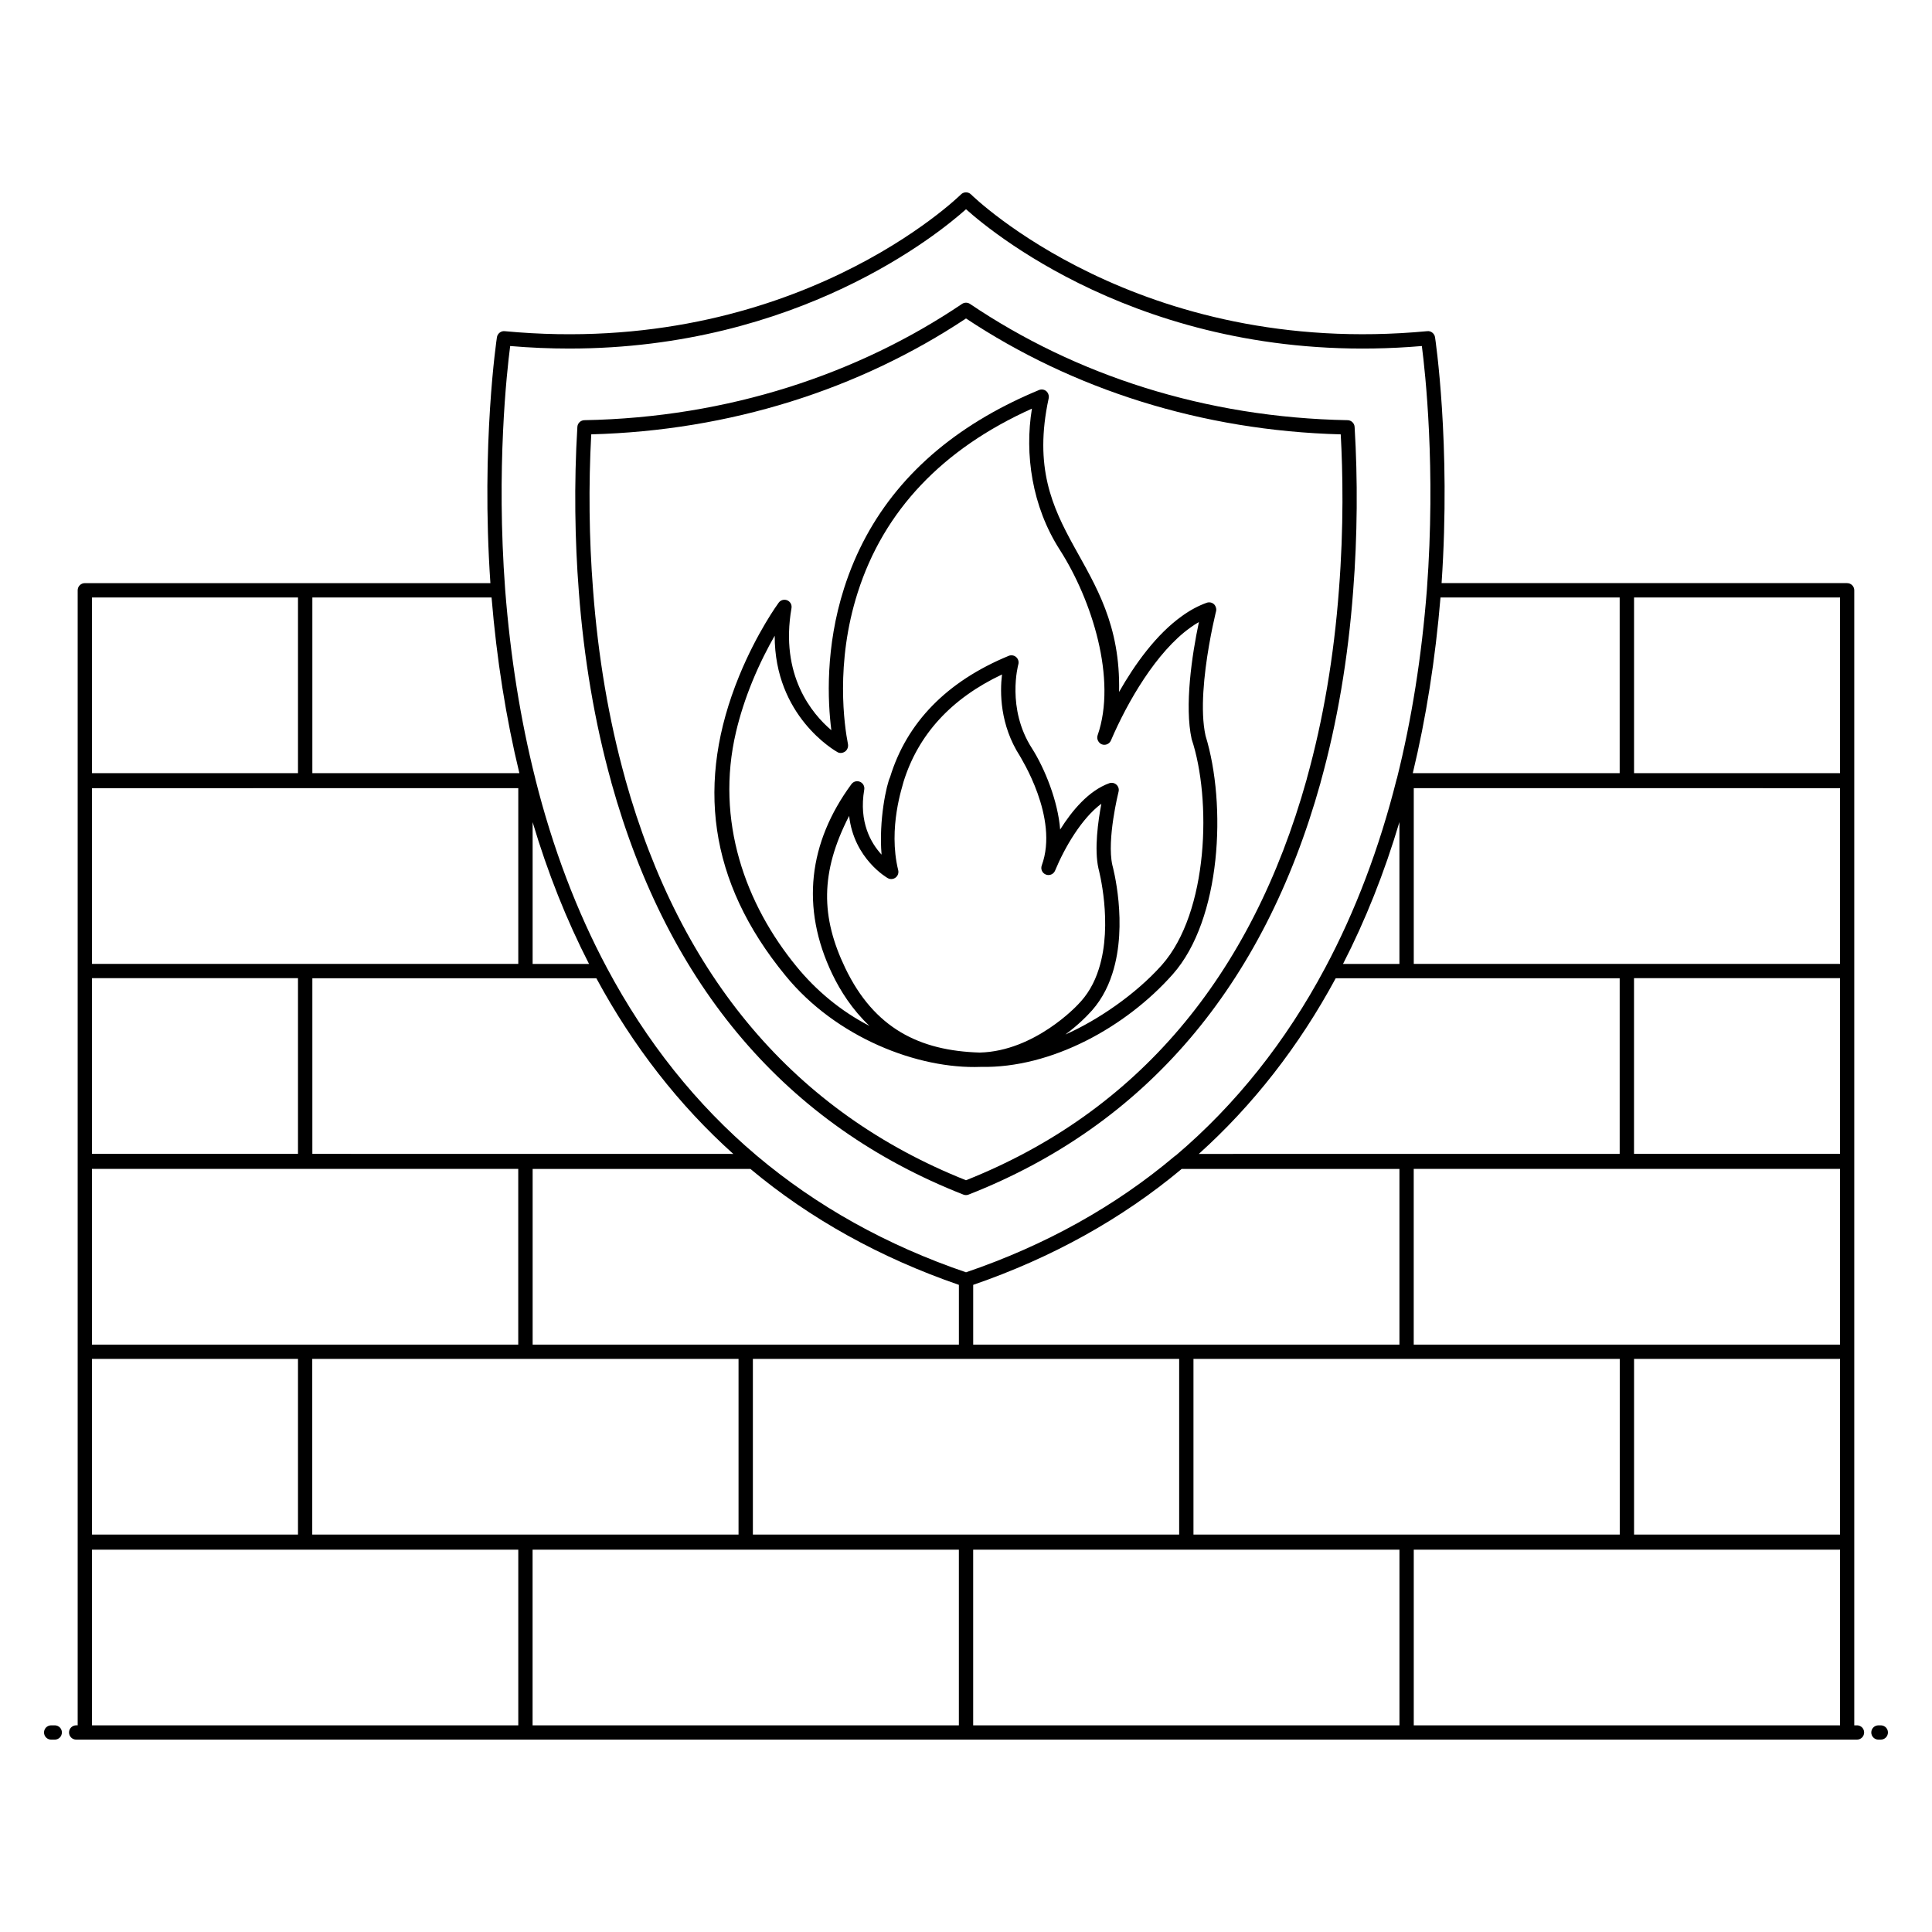 <?xml version="1.0" encoding="UTF-8"?>
<!-- Uploaded to: SVG Repo, www.svgrepo.com, Generator: SVG Repo Mixer Tools -->
<svg fill="#000000" width="800px" height="800px" version="1.1" viewBox="144 144 512 512" xmlns="http://www.w3.org/2000/svg">
 <g>
  <path d="m158.51 601.23h-0.949c-1.047 0-1.895 0.848-1.895 1.895s0.848 1.895 1.895 1.895h0.945c1.047 0 1.895-0.848 1.895-1.895 0.004-1.051-0.844-1.895-1.891-1.895z"/>
  <path d="m636.12 601.23h-0.719v-300.8c0-1.047-0.848-1.895-1.895-1.895h-107.47c2.519-36.98-1.695-64.898-1.738-65.18-0.156-0.992-1.113-1.715-2.051-1.594-76.504 7.195-120.48-35.801-120.91-36.234-0.355-0.355-0.836-0.555-1.34-0.555s-0.984 0.199-1.34 0.559c-0.438 0.434-44.289 43.434-120.91 36.234-0.934-0.117-1.895 0.602-2.051 1.594-0.043 0.281-4.258 28.199-1.734 65.18h-107.48c-1.047 0-1.895 0.848-1.895 1.895v252.14 48.656l-0.395-0.004c-1.047 0-1.895 0.848-1.895 1.895s0.848 1.895 1.895 1.895h471.93c1.047 0 1.895-0.848 1.895-1.895 0-1.051-0.848-1.895-1.895-1.895zm-409.37-50.551v-46.559h112.97v46.559h-112.97zm-58.379-96.906h112.97v46.559h-112.97zm463.25-3.992h-54.59v-46.559h54.59zm-112.97 50.551v-46.559h112.97v46.559h-112.97zm-295.68-50.551h-54.59v-46.559h54.59zm120.55 100.9v-46.559h112.97v46.559h-112.97zm116.76 0v-46.559h112.97v46.559h-112.97zm116.76 0v-46.559h54.59v46.559zm54.59-151.24h-112.97v-46.578c0.422 0 112.32 0.016 112.97 0.016zm-116.77-37.586v37.602h-14.953c5.953-11.594 10.961-24.188 14.953-37.602zm-16.883 41.391h75.254v46.543c-11.41 0 41.324-0.004-111.54 0.012 14.371-12.926 26.566-28.547 36.285-46.555zm-40.824 50.531h57.711v46.555h-112.96v-15.832c20.871-7.188 39.449-17.512 55.254-30.723zm-59.039 46.555h-112.96v-46.555h57.711c15.801 13.211 34.383 23.535 55.25 30.723zm-171.34-50.547v-46.539h75.262c9.742 18.055 21.977 33.707 36.289 46.555-11.414-0.004 41.324 0.004-111.55-0.016zm58.375-50.328v-37.586c3.996 13.414 9.004 26 14.953 37.586zm-3.801-46.594v46.578h-112.97v-46.562c11.559 0-41.852 0.008 112.97-0.016zm-112.97 151.26h54.59v46.559h-54.59zm463.25-201.79v46.559h-54.59v-46.559zm-58.398 46.559h-54.828c3.516-14.59 5.984-30.219 7.344-46.559h47.484zm-294.03-113.19c5.398 0.457 10.613 0.668 15.684 0.668 60.527-0.004 97.77-30.344 105.12-36.918 7.969 7.125 50.996 42.18 120.8 36.25 0.879 6.769 3.727 32.359 1.332 64.59-1.367 17.586-4.031 34.375-7.914 49.902-0.004 0.008-0.004 0.02-0.008 0.027-0.004 0.012-0.008 0.027-0.012 0.039-0.031 0.082-0.066 0.164-0.086 0.25-4.555 18.152-10.922 34.957-18.922 49.949-10.41 19.566-23.754 36.305-39.551 49.715-0.094 0.066-0.199 0.113-0.281 0.195-0.031 0.023-0.066 0.039-0.098 0.066-15.738 13.273-34.324 23.609-55.262 30.738-20.938-7.125-39.531-17.469-55.484-30.926-15.93-13.453-29.285-30.203-39.703-49.789-7.996-14.988-14.367-31.793-18.926-49.949-0.012-0.066-0.023-0.129-0.039-0.195-3.918-15.512-6.602-32.344-7.977-50.02-2.402-32.23 0.445-57.824 1.324-64.594zm-4.934 66.633c1.355 16.375 3.84 32.008 7.371 46.559h-54.863v-46.559zm-51.297 0v46.559h-54.59v-46.559zm-54.59 252.34h112.97v46.559l-112.97 0.004zm116.76 0h112.97v46.559l-112.97 0.004zm116.76 0h112.97v46.559l-112.97 0.004zm116.76 46.562v-46.559h112.97v46.559z"/>
  <path d="m642.43 601.23h-0.625c-1.047 0-1.895 0.848-1.895 1.895s0.848 1.895 1.895 1.895l0.625-0.004c1.047 0 1.895-0.848 1.895-1.895s-0.848-1.891-1.895-1.891z"/>
  <path d="m297.38 300.58c1.348 17.93 4.242 34.969 8.609 50.645 0.004 0.012 0.004 0.027 0.008 0.039 0.012 0.07 0.027 0.137 0.043 0.207 0 0.004 0.004 0.004 0.004 0.008 15.086 54.023 46.461 90.73 93.258 109.1 0.223 0.086 0.457 0.133 0.691 0.133s0.469-0.043 0.691-0.133c46.789-18.367 78.164-55.078 93.258-109.1 0-0.004 0.004-0.004 0.004-0.008v-0.008c0.02-0.062 0.035-0.125 0.039-0.188 0.004-0.02 0.012-0.035 0.016-0.059 4.363-15.688 7.262-32.727 8.602-50.633 1.141-14.543 1.227-29.562 0.383-43.449-0.059-0.984-0.871-1.762-1.855-1.781-37.668-0.688-72.062-11.914-100.07-30.812-0.637-0.434-1.48-0.434-2.117 0-27.441 18.512-61.879 30.117-100.08 30.812-0.988 0.02-1.797 0.793-1.855 1.781-0.922 15.074-0.648 30.363 0.375 43.441zm102.62-72.184c28.293 18.777 62.426 29.727 99.309 30.715 0.539 9.805 0.836 24.43-0.477 41.188-1.324 17.695-4.184 34.508-8.492 49.977-0.02 0.066-0.035 0.133-0.043 0.203-0.004 0.02-0.008 0.039-0.016 0.059-14.688 52.508-45.059 88.25-90.281 106.24-45.227-17.996-75.602-53.742-90.285-106.25-0.004-0.016-0.008-0.031-0.008-0.043-0.016-0.07-0.031-0.141-0.047-0.211-4.309-15.453-7.168-32.266-8.496-49.984-1.062-13.57-1.211-27.734-0.477-41.184 36.836-0.98 70.977-11.902 99.312-30.707z"/>
  <path d="m367.7 299.86c-5.016 15.68-4.363 29.957-3.387 37.652-5.117-4.348-13.66-14.523-10.559-32.355 0.152-0.867-0.312-1.723-1.121-2.066-0.805-0.336-1.75-0.09-2.269 0.621-0.234 0.316-5.758 7.894-10.492 19.461-11.414 27.949-8.273 54.34 12.293 79.379 13.355 16.371 35.051 24.832 51.77 24.184 18.672 0.391 38.449-10.535 50.855-24.535 12.91-14.555 14.297-45.004 8.691-63.227-2.945-13.312 4.441-39.293 2.789-32.988 0.164-0.629-0.102-1.453-0.562-1.867-0.516-0.473-1.254-0.613-1.91-0.383-2.223 0.797-4.422 1.977-6.523 3.496-6.879 4.891-12.551 12.832-16.707 20.141 0.793-35.609-26.496-41.438-18.672-77.738 0.207-0.793-0.176-1.582-0.566-1.934-0.539-0.488-1.316-0.613-1.984-0.336-5.004 2.074-9.68 4.379-14.027 6.914-18.828 10.977-31.453 26.262-37.617 45.582zm15.719 51.406c3.891-12.59 12.672-22.172 26.121-28.523-0.57 4.746-0.566 13.344 4.738 21.602 0.148 0.379 10.43 16.344 5.797 29.008-0.355 0.969 0.133 2.043 1.09 2.414 0.953 0.379 2.043-0.086 2.438-1.039 2.586-6.242 7.102-13.91 12.27-17.73-0.871 4.586-1.918 12.023-0.77 17.164 0.039 0.145 3.926 14.625 0.094 26.621-1.176 3.769-3.035 6.938-5.574 9.48-0.113 0.125-11.418 12.336-25.988 12.676-15.949-0.469-27.961-6.418-35.641-22.41-6.453-13.453-6.707-25.27 1.035-40.316 1.273 11.422 10.137 16.449 10.246 16.508 0.648 0.359 1.457 0.305 2.059-0.148 0.594-0.453 0.871-1.211 0.703-1.941-2.781-11.309 1.246-22.543 1.383-23.363zm34.051-98.973c-1.977 12.02-0.008 25.887 7.379 37.398 0.016 0.023 0.027 0.047 0.043 0.07 8.465 13.223 15.152 34.227 9.984 49.105-0.352 1.027 0.316 2.082 1.105 2.387 0.949 0.363 2.023-0.082 2.426-1.02 4.356-10.191 12.051-23.516 21.078-29.934 0.746-0.543 1.492-1.027 2.242-1.457-1.871 8.777-3.852 22.309-1.926 31.031 5.262 15.789 4.57 45.809-7.918 59.887-6.949 7.793-17.105 14.68-25.539 18.391 3.648-2.715 5.828-5.074 6.016-5.277 2.918-2.918 5.09-6.606 6.453-10.953 4.176-13.074 0.121-28.133-0.031-28.68-1.508-6.781 1.621-19.305 1.648-19.43 0.375-1.469-1.051-2.758-2.477-2.246-5.445 1.965-9.867 7.266-13 12.273-0.574-7.496-4.051-16.148-7.492-21.555-6.773-10.543-3.629-22.094-3.594-22.211 0.195-0.699-0.023-1.449-0.566-1.93-0.531-0.48-1.297-0.613-1.98-0.34-16.402 6.766-27.016 17.668-31.438 32.137-0.906 1.832-3.035 11.383-2.258 20.547-2.809-3.047-6.07-8.605-4.59-17.238 0.148-0.867-0.316-1.719-1.129-2.062-0.812-0.352-1.75-0.09-2.266 0.621-11.348 15.434-13.543 32.688-5.066 50.355 2.137 4.441 5.285 9.41 9.836 13.707-7.668-3.93-14.25-9.516-19.316-15.73-13.539-16.48-21.582-38.652-16.043-62.164 1.035-4.391 2.477-8.859 4.324-13.379 1.98-4.832 4.125-8.977 5.926-12.125-0.043 21.297 15.91 30.445 16.664 30.867 0.648 0.355 1.422 0.234 2.019-0.199 0.594-0.434 0.871-1.25 0.73-1.973-0.914-4.66-3.43-21.328 2.594-40.156 6.914-21.672 22.43-38.047 46.16-48.719z"/>
 </g>
</svg>